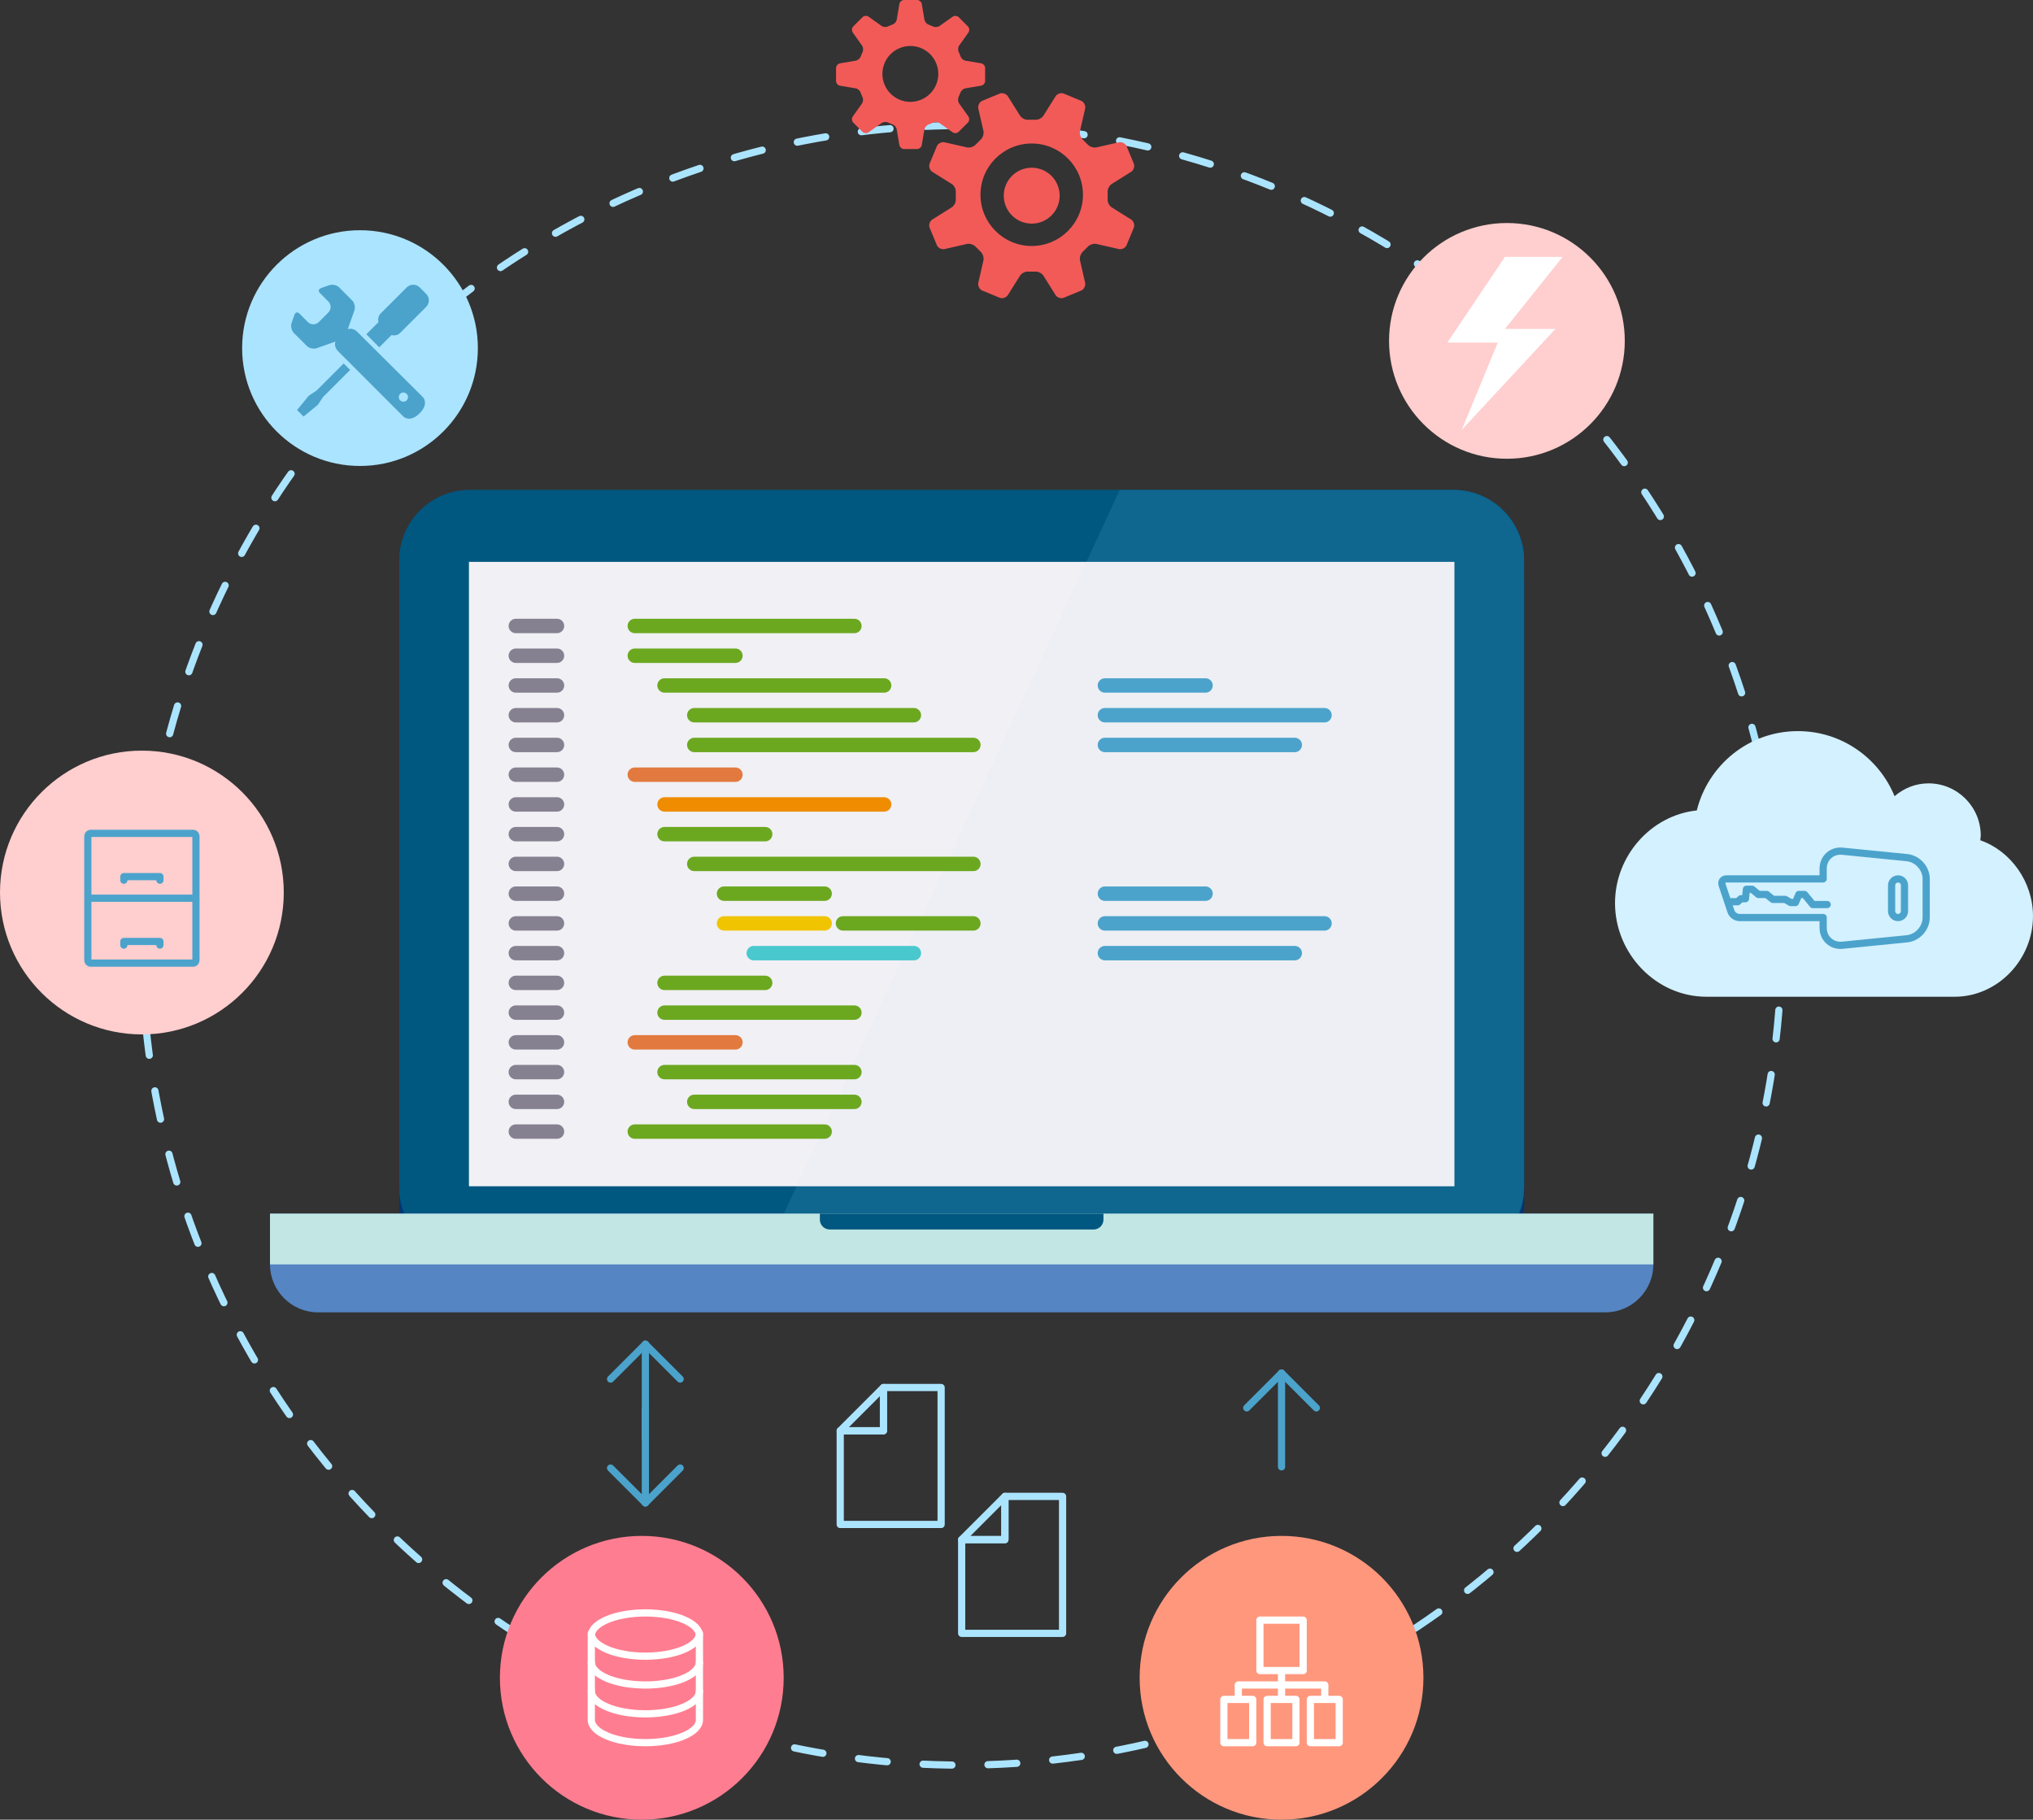 <?xml version="1.0" encoding="utf-8"?>
<!-- Generator: Adobe Illustrator 16.0.0, SVG Export Plug-In . SVG Version: 6.00 Build 0)  -->
<!DOCTYPE svg PUBLIC "-//W3C//DTD SVG 1.1//EN" "http://www.w3.org/Graphics/SVG/1.1/DTD/svg11.dtd">
<svg version="1.1" id="Layer_2" xmlns="http://www.w3.org/2000/svg" xmlns:xlink="http://www.w3.org/1999/xlink" x="0px" y="0px"
	 width="282.051px" height="252.448px" viewBox="0 0 282.051 252.448" enable-background="new 0 0 282.051 252.448"
	 xml:space="preserve">
<rect x="0" y="0" width="282.051" height="252.448" fill="#333333" stroke="none"/>
<circle fill="none" stroke="#ABE4FF" stroke-linecap="round" stroke-linejoin="round" stroke-miterlimit="10" stroke-dasharray="4,5" cx="133.418" cy="131.146" r="113.733"/>
<g>
	<g>
		<g>
			<path fill="#043573" d="M201.687,70.979H65.15c-5.362,0-9.751,4.39-9.751,9.751v87.01c0,5.362,4.39,9.751,9.751,9.751h136.537
				c5.36,0,9.751-4.389,9.751-9.751V80.73C211.438,75.369,207.047,70.979,201.687,70.979z"/>
			<path fill="#043573" d="M201.687,70.979H65.15c-5.362,0-9.751,4.39-9.751,9.751v87.01c0,5.362,4.39,9.751,9.751,9.751h136.537
				c5.36,0,9.751-4.389,9.751-9.751V80.73C211.438,75.369,207.047,70.979,201.687,70.979z"/>
		</g>
		<path fill="#043573" d="M201.687,177.491c5.36,0,9.751-4.389,9.751-9.751V80.73c0-5.361-4.391-9.751-9.751-9.751h-46.342
			l-49.437,106.512H201.687z"/>
		<rect x="65.058" y="80.948" fill="#043573" width="136.721" height="86.626"/>
		<polygon fill="#043573" points="110.511,167.574 201.779,167.574 201.779,80.948 150.718,80.948 		"/>
	</g>
	<g>
		<g>
			<path fill="#005780" d="M201.687,67.979H65.15c-5.362,0-9.751,4.39-9.751,9.751v87.01c0,5.362,4.39,9.751,9.751,9.751h136.537
				c5.36,0,9.751-4.389,9.751-9.751V77.73C211.438,72.369,207.047,67.979,201.687,67.979z"/>
			<path fill="#005780" d="M201.687,67.979H65.15c-5.362,0-9.751,4.39-9.751,9.751v87.01c0,5.362,4.39,9.751,9.751,9.751h136.537
				c5.36,0,9.751-4.389,9.751-9.751V77.73C211.438,72.369,207.047,67.979,201.687,67.979z"/>
		</g>
		<path fill="#005780" d="M201.687,174.491c5.36,0,9.751-4.389,9.751-9.751V77.73c0-5.361-4.391-9.751-9.751-9.751h-46.342
			l-49.437,106.512H201.687z"/>
		<rect x="65.058" y="77.948" fill="#005780" width="136.721" height="86.626"/>
		<polygon fill="#005780" points="110.511,164.574 201.779,164.574 201.779,77.948 150.718,77.948 		"/>
	</g>
	<g>
		<path opacity="0.2" fill="#4BA3CC" d="M201.687,174.491c5.36,0,9.751-4.389,9.751-9.751V77.73c0-5.361-4.391-9.751-9.751-9.751
			h-46.342l-49.437,106.512H201.687z"/>
		<rect x="65.058" y="77.948" fill="#F1F0F4" width="136.721" height="86.626"/>
		<polygon opacity="0.1" fill="#C8E6F5" points="110.511,164.574 201.779,164.574 201.779,77.948 150.718,77.948 		"/>
	</g>
</g>
<g>
	<path fill="#5585C2" d="M37.457,168.369v7.043c0,3.658,2.995,6.653,6.654,6.653h178.617c3.657,0,6.653-2.995,6.653-6.653v-7.043
		H37.457z"/>
	<rect x="37.457" y="168.369" fill="#C1E6E3" width="191.924" height="7.043"/>
	<path fill="#005780" d="M113.746,168.369v0.835c0,0.75,0.614,1.364,1.364,1.364h36.616c0.75,0,1.364-0.614,1.364-1.364v-0.835
		H113.746z"/>
</g>
<g>
	
		<line fill="none" stroke="#868191" stroke-width="2" stroke-linecap="round" stroke-linejoin="round" stroke-miterlimit="10" x1="71.563" y1="86.843" x2="77.275" y2="86.843"/>
	
		<line fill="none" stroke="#868191" stroke-width="2" stroke-linecap="round" stroke-linejoin="round" stroke-miterlimit="10" x1="71.563" y1="90.969" x2="77.275" y2="90.969"/>
	
		<line fill="none" stroke="#868191" stroke-width="2" stroke-linecap="round" stroke-linejoin="round" stroke-miterlimit="10" x1="71.563" y1="95.096" x2="77.275" y2="95.096"/>
</g>
<g>
	
		<line fill="none" stroke="#868191" stroke-width="2" stroke-linecap="round" stroke-linejoin="round" stroke-miterlimit="10" x1="71.563" y1="99.222" x2="77.275" y2="99.222"/>
	
		<line fill="none" stroke="#868191" stroke-width="2" stroke-linecap="round" stroke-linejoin="round" stroke-miterlimit="10" x1="71.563" y1="103.348" x2="77.275" y2="103.348"/>
	
		<line fill="none" stroke="#868191" stroke-width="2" stroke-linecap="round" stroke-linejoin="round" stroke-miterlimit="10" x1="71.563" y1="107.474" x2="77.275" y2="107.474"/>
</g>
<g>
	
		<line fill="none" stroke="#868191" stroke-width="2" stroke-linecap="round" stroke-linejoin="round" stroke-miterlimit="10" x1="71.563" y1="111.6" x2="77.275" y2="111.6"/>
	
		<line fill="none" stroke="#868191" stroke-width="2" stroke-linecap="round" stroke-linejoin="round" stroke-miterlimit="10" x1="71.563" y1="115.726" x2="77.275" y2="115.726"/>
	
		<line fill="none" stroke="#868191" stroke-width="2" stroke-linecap="round" stroke-linejoin="round" stroke-miterlimit="10" x1="71.563" y1="119.852" x2="77.275" y2="119.852"/>
</g>
<g>
	
		<line fill="none" stroke="#868191" stroke-width="2" stroke-linecap="round" stroke-linejoin="round" stroke-miterlimit="10" x1="71.563" y1="123.979" x2="77.275" y2="123.979"/>
	
		<line fill="none" stroke="#868191" stroke-width="2" stroke-linecap="round" stroke-linejoin="round" stroke-miterlimit="10" x1="71.563" y1="128.104" x2="77.275" y2="128.104"/>
	
		<line fill="none" stroke="#868191" stroke-width="2" stroke-linecap="round" stroke-linejoin="round" stroke-miterlimit="10" x1="71.563" y1="132.231" x2="77.275" y2="132.231"/>
</g>
<g>
	
		<line fill="none" stroke="#868191" stroke-width="2" stroke-linecap="round" stroke-linejoin="round" stroke-miterlimit="10" x1="71.563" y1="136.357" x2="77.275" y2="136.357"/>
	
		<line fill="none" stroke="#868191" stroke-width="2" stroke-linecap="round" stroke-linejoin="round" stroke-miterlimit="10" x1="71.563" y1="140.483" x2="77.275" y2="140.483"/>
	
		<line fill="none" stroke="#868191" stroke-width="2" stroke-linecap="round" stroke-linejoin="round" stroke-miterlimit="10" x1="71.563" y1="144.609" x2="77.275" y2="144.609"/>
</g>
<g>
	
		<line fill="none" stroke="#868191" stroke-width="2" stroke-linecap="round" stroke-linejoin="round" stroke-miterlimit="10" x1="71.563" y1="148.735" x2="77.275" y2="148.735"/>
	
		<line fill="none" stroke="#868191" stroke-width="2" stroke-linecap="round" stroke-linejoin="round" stroke-miterlimit="10" x1="71.563" y1="152.861" x2="77.275" y2="152.861"/>
	
		<line fill="none" stroke="#868191" stroke-width="2" stroke-linecap="round" stroke-linejoin="round" stroke-miterlimit="10" x1="71.563" y1="156.987" x2="77.275" y2="156.987"/>
</g>
<g>
	
		<line fill="none" stroke="#6BA820" stroke-width="2" stroke-linecap="round" stroke-linejoin="round" stroke-miterlimit="10" x1="88.068" y1="86.843" x2="118.536" y2="86.843"/>
	
		<line fill="none" stroke="#6BA820" stroke-width="2" stroke-linecap="round" stroke-linejoin="round" stroke-miterlimit="10" x1="88.068" y1="90.969" x2="102.032" y2="90.969"/>
	
		<line fill="none" stroke="#6BA820" stroke-width="2" stroke-linecap="round" stroke-linejoin="round" stroke-miterlimit="10" x1="92.194" y1="95.096" x2="122.662" y2="95.096"/>
</g>
<g>
	
		<line fill="none" stroke="#6BA820" stroke-width="2" stroke-linecap="round" stroke-linejoin="round" stroke-miterlimit="10" x1="96.32" y1="99.222" x2="126.789" y2="99.222"/>
	
		<line fill="none" stroke="#6BA820" stroke-width="2" stroke-linecap="round" stroke-linejoin="round" stroke-miterlimit="10" x1="96.32" y1="103.348" x2="135.041" y2="103.348"/>
	
		<line fill="none" stroke="#E27A3F" stroke-width="2" stroke-linecap="round" stroke-linejoin="round" stroke-miterlimit="10" x1="88.068" y1="107.474" x2="102.032" y2="107.474"/>
</g>
<g>
	
		<line fill="none" stroke="#EF8C00" stroke-width="2" stroke-linecap="round" stroke-linejoin="round" stroke-miterlimit="10" x1="92.194" y1="111.6" x2="122.662" y2="111.6"/>
	
		<line fill="none" stroke="#6BA820" stroke-width="2" stroke-linecap="round" stroke-linejoin="round" stroke-miterlimit="10" x1="92.194" y1="115.726" x2="106.158" y2="115.726"/>
	
		<line fill="none" stroke="#6BA820" stroke-width="2" stroke-linecap="round" stroke-linejoin="round" stroke-miterlimit="10" x1="96.32" y1="119.852" x2="135.041" y2="119.852"/>
</g>
<line fill="none" stroke="#6BA820" stroke-width="2" stroke-linecap="round" stroke-linejoin="round" stroke-miterlimit="10" x1="100.447" y1="123.979" x2="114.41" y2="123.979"/>
<line fill="none" stroke="#F0C401" stroke-width="2" stroke-linecap="round" stroke-linejoin="round" stroke-miterlimit="10" x1="100.447" y1="128.104" x2="114.41" y2="128.104"/>
<line fill="none" stroke="#6BA820" stroke-width="2" stroke-linecap="round" stroke-linejoin="round" stroke-miterlimit="10" x1="116.951" y1="128.104" x2="135.041" y2="128.104"/>
<line fill="none" stroke="#49C8CE" stroke-width="2" stroke-linecap="round" stroke-linejoin="round" stroke-miterlimit="10" x1="104.573" y1="132.231" x2="126.789" y2="132.231"/>
<g>
	
		<line fill="none" stroke="#4BA3CC" stroke-width="2" stroke-linecap="round" stroke-linejoin="round" stroke-miterlimit="10" x1="153.29" y1="123.979" x2="167.252" y2="123.979"/>
	
		<line fill="none" stroke="#4BA3CC" stroke-width="2" stroke-linecap="round" stroke-linejoin="round" stroke-miterlimit="10" x1="153.29" y1="128.104" x2="183.757" y2="128.104"/>
	
		<line fill="none" stroke="#4BA3CC" stroke-width="2" stroke-linecap="round" stroke-linejoin="round" stroke-miterlimit="10" x1="153.29" y1="132.231" x2="179.631" y2="132.231"/>
</g>
<g>
	
		<line fill="none" stroke="#4BA3CC" stroke-width="2" stroke-linecap="round" stroke-linejoin="round" stroke-miterlimit="10" x1="153.29" y1="95.096" x2="167.252" y2="95.096"/>
	
		<line fill="none" stroke="#4BA3CC" stroke-width="2" stroke-linecap="round" stroke-linejoin="round" stroke-miterlimit="10" x1="153.29" y1="99.222" x2="183.757" y2="99.222"/>
	
		<line fill="none" stroke="#4BA3CC" stroke-width="2" stroke-linecap="round" stroke-linejoin="round" stroke-miterlimit="10" x1="153.29" y1="103.348" x2="179.631" y2="103.348"/>
</g>
<g>
	
		<line fill="none" stroke="#6BA820" stroke-width="2" stroke-linecap="round" stroke-linejoin="round" stroke-miterlimit="10" x1="92.194" y1="136.357" x2="106.158" y2="136.357"/>
	
		<line fill="none" stroke="#6BA820" stroke-width="2" stroke-linecap="round" stroke-linejoin="round" stroke-miterlimit="10" x1="92.194" y1="140.483" x2="118.536" y2="140.483"/>
	
		<line fill="none" stroke="#E27A3F" stroke-width="2" stroke-linecap="round" stroke-linejoin="round" stroke-miterlimit="10" x1="88.068" y1="144.609" x2="102.032" y2="144.609"/>
</g>
<g>
	
		<line fill="none" stroke="#6BA820" stroke-width="2" stroke-linecap="round" stroke-linejoin="round" stroke-miterlimit="10" x1="92.194" y1="148.735" x2="118.536" y2="148.735"/>
	
		<line fill="none" stroke="#6BA820" stroke-width="2" stroke-linecap="round" stroke-linejoin="round" stroke-miterlimit="10" x1="96.32" y1="152.861" x2="118.536" y2="152.861"/>
	
		<line fill="none" stroke="#6BA820" stroke-width="2" stroke-linecap="round" stroke-linejoin="round" stroke-miterlimit="10" x1="88.068" y1="156.987" x2="114.41" y2="156.987"/>
</g>
<g>
	<path fill="#F25A58" d="M154.237,28.77c-0.348-0.22-0.604-0.732-0.567-1.141c0,0,0.006-0.068,0.006-0.482s-0.006-0.482-0.006-0.482
		c-0.037-0.409,0.22-0.922,0.567-1.142l2.683-1.681c0.347-0.217,0.525-0.715,0.394-1.106l-1.032-2.494
		c-0.186-0.366-0.665-0.593-1.065-0.5l-3.084,0.705c-0.4,0.093-0.952-0.086-1.225-0.392l-0.678-0.674
		c-0.308-0.275-0.482-0.828-0.392-1.227l0.708-3.083c0.09-0.404-0.136-0.881-0.504-1.068l-2.494-1.033
		c-0.39-0.131-0.888,0.048-1.105,0.396l-1.685,2.681c-0.216,0.346-0.731,0.604-1.142,0.566c0,0-0.064-0.005-0.479-0.005
		c-0.414,0-0.479,0.005-0.479,0.005c-0.41,0.038-0.925-0.22-1.143-0.566l-1.684-2.681c-0.219-0.348-0.715-0.528-1.104-0.396
		l-2.497,1.033c-0.366,0.187-0.592,0.664-0.501,1.068l0.708,3.083c0.09,0.399-0.084,0.952-0.393,1.227l-0.677,0.674
		c-0.272,0.306-0.824,0.485-1.226,0.392l-3.084-0.705c-0.4-0.093-0.88,0.134-1.065,0.5l-1.033,2.494
		c-0.131,0.392,0.047,0.889,0.394,1.106l2.683,1.681c0.347,0.22,0.604,0.732,0.567,1.142c0,0-0.007,0.068-0.007,0.482
		s0.007,0.482,0.007,0.482c0.037,0.409-0.22,0.921-0.567,1.141l-2.683,1.681c-0.347,0.217-0.525,0.715-0.394,1.106l1.033,2.494
		c0.186,0.366,0.665,0.593,1.065,0.5l3.084-0.705c0.401-0.093,0.953,0.086,1.226,0.392l0.677,0.674
		c0.309,0.275,0.482,0.828,0.393,1.227l-0.708,3.083c-0.091,0.404,0.135,0.881,0.501,1.068l2.497,1.033
		c0.39,0.131,0.886-0.048,1.104-0.396l1.684-2.681c0.219-0.346,0.732-0.604,1.143-0.566c0,0,0.064,0.005,0.479,0.005
		c0.415,0,0.479-0.005,0.479-0.005c0.41-0.038,0.924,0.22,1.142,0.566l1.685,2.681c0.218,0.348,0.716,0.528,1.105,0.396l2.494-1.033
		c0.368-0.187,0.594-0.664,0.504-1.068l-0.708-3.083c-0.091-0.399,0.084-0.952,0.392-1.227l0.678-0.674
		c0.272-0.306,0.824-0.485,1.225-0.392l3.084,0.705c0.4,0.093,0.88-0.134,1.065-0.5l1.032-2.494
		c0.132-0.392-0.047-0.889-0.394-1.106L154.237,28.77z M143.136,34.127c-3.925,0-7.109-3.186-7.109-7.112
		c0-3.928,3.185-7.107,7.109-7.107s7.11,3.179,7.11,7.107C150.247,30.941,147.061,34.127,143.136,34.127z M133.938,8.418
		c-0.281-0.048-0.584-0.313-0.67-0.586c0,0-0.015-0.045-0.125-0.313c-0.112-0.268-0.134-0.311-0.134-0.311
		c-0.135-0.253-0.104-0.654,0.062-0.889l1.282-1.805c0.167-0.235,0.15-0.601-0.04-0.821l-1.337-1.335
		c-0.217-0.187-0.588-0.205-0.821-0.038l-1.804,1.283c-0.235,0.167-0.639,0.197-0.896,0.073l-0.62-0.255
		c-0.271-0.093-0.531-0.401-0.582-0.687l-0.367-2.181c-0.048-0.283-0.322-0.533-0.61-0.553h-1.886
		c-0.29,0.018-0.562,0.265-0.611,0.551l-0.37,2.181c-0.049,0.283-0.312,0.588-0.587,0.671c0,0-0.042,0.015-0.312,0.126
		c-0.266,0.111-0.307,0.131-0.307,0.131c-0.255,0.134-0.656,0.106-0.888-0.061l-1.807-1.28c-0.235-0.169-0.604-0.149-0.819,0.038
		l-1.337,1.335c-0.187,0.22-0.207,0.588-0.039,0.825l1.281,1.803c0.167,0.234,0.202,0.636,0.076,0.896l-0.256,0.619
		c-0.094,0.27-0.402,0.533-0.687,0.581l-2.182,0.371c-0.285,0.046-0.531,0.321-0.555,0.606l0.001,1.888
		c0.02,0.288,0.268,0.561,0.55,0.608l2.184,0.369c0.283,0.048,0.585,0.313,0.672,0.588c0,0,0.013,0.045,0.124,0.313
		c0.111,0.265,0.134,0.308,0.134,0.308c0.133,0.255,0.106,0.657-0.062,0.889l-1.283,1.806c-0.166,0.234-0.146,0.603,0.042,0.82
		l1.334,1.335c0.218,0.187,0.589,0.205,0.822,0.038l1.804-1.283c0.235-0.167,0.64-0.2,0.898-0.073l0.618,0.255
		c0.273,0.096,0.532,0.404,0.581,0.689l0.368,2.179c0.048,0.283,0.323,0.533,0.61,0.558l1.89-0.002
		c0.287-0.021,0.559-0.268,0.607-0.553l0.369-2.182c0.051-0.285,0.313-0.586,0.588-0.672c0,0,0.043-0.015,0.312-0.126
		c0.268-0.111,0.308-0.131,0.308-0.131c0.254-0.134,0.655-0.106,0.89,0.061l1.804,1.28c0.235,0.169,0.604,0.151,0.821-0.041
		l1.335-1.333c0.188-0.217,0.207-0.588,0.04-0.823l-1.281-1.805c-0.167-0.235-0.201-0.636-0.076-0.894l0.256-0.621
		c0.095-0.268,0.404-0.533,0.688-0.581l2.183-0.369c0.283-0.048,0.529-0.323,0.553-0.608l-0.002-1.888
		c-0.02-0.288-0.268-0.561-0.549-0.609L133.938,8.418z M127.781,13.836c-1.977,0.82-4.245-0.119-5.064-2.098s0.12-4.247,2.098-5.064
		c1.977-0.821,4.244,0.119,5.066,2.098C130.7,10.75,129.758,13.018,127.781,13.836z M147.014,27.146
		c0,2.141-1.735,3.878-3.878,3.878c-2.142,0-3.878-1.737-3.878-3.878s1.736-3.878,3.878-3.878
		C145.279,23.269,147.014,25.005,147.014,27.146z"/>
</g>
<path fill="#D4F1FF" d="M235.407,112.432c1.571-6.309,7.235-11.004,14.025-11.004c6.068,0,11.25,3.74,13.413,9.029
	c1.271-1.096,2.903-1.78,4.709-1.78c4,0,7.249,3.248,7.249,7.249c0,0.219-0.048,0.428-0.066,0.645
	c4.248,1.482,7.314,5.783,7.314,10.531c0,6.003-4.87,11.177-10.873,11.177h-34.431c-7.003,0-12.685-5.985-12.685-12.989
	C224.063,118.742,229.042,113.111,235.407,112.432z"/>
<circle fill="#FFCECE" cx="19.685" cy="123.821" r="19.685"/>
<circle fill="#ABE4FF" cx="49.945" cy="48.292" r="16.352"/>
<circle fill="#FFCECE" cx="209.064" cy="47.292" r="16.352"/>
<g>
	<polygon fill="none" stroke="#ABE4FF" stroke-linecap="round" stroke-linejoin="round" stroke-miterlimit="10" points="
		116.569,198.493 122.569,192.493 122.569,198.493 	"/>
	<polygon fill="none" stroke="#ABE4FF" stroke-linecap="round" stroke-linejoin="round" stroke-miterlimit="10" points="
		122.569,198.493 122.569,192.493 130.569,192.493 130.569,211.493 116.569,211.493 116.569,198.493 	"/>
</g>
<g>
	<polygon fill="none" stroke="#ABE4FF" stroke-linecap="round" stroke-linejoin="round" stroke-miterlimit="10" points="
		133.418,213.597 139.418,207.597 139.418,213.597 	"/>
	<polygon fill="none" stroke="#ABE4FF" stroke-linecap="round" stroke-linejoin="round" stroke-miterlimit="10" points="
		139.418,213.597 139.418,207.597 147.418,207.597 147.418,226.597 133.418,226.597 133.418,213.597 	"/>
</g>
<g>
	<path fill="none" stroke="#4BA3CC" stroke-linecap="round" stroke-linejoin="round" stroke-miterlimit="10" d="M239.297,123.897
		l0.85,2.549c0.155,0.466,0.685,0.847,1.175,0.846l11.616,0.001l-0.001,1.427c0,1.474,1.202,2.562,2.667,2.415l8.96-0.894
		c1.468-0.147,2.667-1.471,2.668-2.944l0.001-5.367c0-1.477-1.201-2.8-2.669-2.949l-8.959-0.892
		c-1.469-0.148-2.667,0.941-2.668,2.415l-0.001,1.427l-13.4,0.001c-0.491,0-0.767,0.381-0.61,0.847l0.073,0.223L239.297,123.897z"/>
	<path fill="none" stroke="#4BA3CC" stroke-linecap="round" stroke-linejoin="round" stroke-miterlimit="10" d="M262.434,126.4
		l0.001-3.572c-0.001-0.495,0.401-0.895,0.894-0.894c0.491-0.001,0.894,0.402,0.893,0.892v3.574c0,0.493-0.402,0.894-0.894,0.894
		C262.836,127.293,262.435,126.893,262.434,126.4z"/>
	<polyline fill="none" stroke="#4BA3CC" stroke-linecap="round" stroke-linejoin="round" stroke-miterlimit="10" points="
		253.498,125.489 251.501,125.49 250.359,124.093 249.566,124.093 249.09,125.215 248.43,125.215 247.677,124.779 245.959,124.779 
		245.114,124.093 243.952,124.093 243.086,123.372 242.293,123.372 242.157,124.683 241.522,124.683 241.095,125.098 
		239.943,125.098 	"/>
</g>
<g>
	<path fill="none" stroke="#4BA3CC" stroke-linecap="round" stroke-linejoin="round" stroke-miterlimit="10" d="M12.56,115.613
		h14.25c0.207,0,0.375,0.186,0.375,0.413V133.2c0,0.228-0.168,0.413-0.375,0.413H12.56c-0.207,0-0.375-0.186-0.375-0.413v-17.174
		C12.185,115.799,12.354,115.613,12.56,115.613z"/>
	
		<line fill="none" stroke="#4BA3CC" stroke-linecap="round" stroke-linejoin="round" stroke-miterlimit="10" x1="26.685" y1="124.613" x2="12.685" y2="124.613"/>
	<polyline fill="none" stroke="#4BA3CC" stroke-linecap="round" stroke-linejoin="round" stroke-miterlimit="10" points="
		22.185,122.113 22.185,121.613 17.185,121.613 17.185,122.113 	"/>
	<polyline fill="none" stroke="#4BA3CC" stroke-linecap="round" stroke-linejoin="round" stroke-miterlimit="10" points="
		22.185,131.113 22.185,130.613 17.185,130.613 17.185,131.113 	"/>
</g>
<g>
	<g>
		
			<line fill="none" stroke="#4BA3CC" stroke-linecap="round" stroke-linejoin="round" stroke-miterlimit="10" x1="177.795" y1="190.493" x2="172.969" y2="195.319"/>
		
			<line fill="none" stroke="#4BA3CC" stroke-linecap="round" stroke-linejoin="round" stroke-miterlimit="10" x1="182.622" y1="195.319" x2="177.795" y2="190.493"/>
	</g>
	
		<line fill="none" stroke="#4BA3CC" stroke-linecap="round" stroke-linejoin="round" stroke-miterlimit="10" x1="177.795" y1="203.493" x2="177.795" y2="190.493"/>
</g>
<g>
	<g>
		
			<line fill="none" stroke="#4BA3CC" stroke-linecap="round" stroke-linejoin="round" stroke-miterlimit="10" x1="89.536" y1="186.493" x2="84.709" y2="191.319"/>
		
			<line fill="none" stroke="#4BA3CC" stroke-linecap="round" stroke-linejoin="round" stroke-miterlimit="10" x1="94.362" y1="191.319" x2="89.536" y2="186.493"/>
	</g>
	
		<line fill="none" stroke="#4BA3CC" stroke-linecap="round" stroke-linejoin="round" stroke-miterlimit="10" x1="89.536" y1="199.493" x2="89.536" y2="186.493"/>
</g>
<g>
	<g>
		
			<line fill="none" stroke="#4BA3CC" stroke-linecap="round" stroke-linejoin="round" stroke-miterlimit="10" x1="89.536" y1="208.493" x2="94.362" y2="203.667"/>
		
			<line fill="none" stroke="#4BA3CC" stroke-linecap="round" stroke-linejoin="round" stroke-miterlimit="10" x1="84.709" y1="203.667" x2="89.536" y2="208.493"/>
	</g>
	
		<line fill="none" stroke="#4BA3CC" stroke-linecap="round" stroke-linejoin="round" stroke-miterlimit="10" x1="89.536" y1="195.493" x2="89.536" y2="208.493"/>
</g>
<g>
	<circle fill="#FF977D" cx="177.795" cy="232.763" r="19.686"/>
	<g>
		
			<rect x="174.795" y="224.763" fill="none" stroke="#FFFFFF" stroke-linecap="round" stroke-linejoin="round" stroke-miterlimit="10" width="6" height="7"/>
		
			<rect x="181.795" y="235.763" fill="none" stroke="#FFFFFF" stroke-linecap="round" stroke-linejoin="round" stroke-miterlimit="10" width="4" height="6"/>
		
			<rect x="169.795" y="235.763" fill="none" stroke="#FFFFFF" stroke-linecap="round" stroke-linejoin="round" stroke-miterlimit="10" width="4" height="6"/>
		
			<rect x="175.795" y="235.763" fill="none" stroke="#FFFFFF" stroke-linecap="round" stroke-linejoin="round" stroke-miterlimit="10" width="4" height="6"/>
		
			<line fill="none" stroke="#FFFFFF" stroke-linecap="round" stroke-linejoin="round" stroke-miterlimit="10" x1="177.795" y1="232.263" x2="177.795" y2="235.263"/>
		<polyline fill="none" stroke="#FFFFFF" stroke-linecap="round" stroke-linejoin="round" stroke-miterlimit="10" points="
			183.795,235.263 183.795,233.763 171.795,233.763 171.795,235.263 		"/>
	</g>
</g>
<g>
	<circle fill="#FF7D90" cx="89.041" cy="232.763" r="19.685"/>
	<g>
		<path fill="none" stroke="#FFFFFF" stroke-linecap="round" stroke-linejoin="round" stroke-miterlimit="10" d="M82.036,226.93
			v11.667c0,1.749,3.357,3.166,7.5,3.166s7.5-1.417,7.5-3.166V226.93c0-1.749-3.357-3.167-7.5-3.167S82.036,225.181,82.036,226.93z"
			/>
		<path fill="none" stroke="#FFFFFF" stroke-linecap="round" stroke-linejoin="round" stroke-miterlimit="10" d="M97.036,234.597
			c0,1.749-3.357,3.166-7.5,3.166s-7.5-1.417-7.5-3.166"/>
		<path fill="none" stroke="#FFFFFF" stroke-linecap="round" stroke-linejoin="round" stroke-miterlimit="10" d="M97.036,230.597
			c0,1.749-3.357,3.166-7.5,3.166s-7.5-1.417-7.5-3.166"/>
		<path fill="none" stroke="#FFFFFF" stroke-linecap="round" stroke-linejoin="round" stroke-miterlimit="10" d="M97.036,226.597
			c0,1.749-3.357,3.166-7.5,3.166s-7.5-1.417-7.5-3.166"/>
	</g>
</g>
<polygon fill="#FFFFFF" points="208.795,35.634 216.795,35.634 208.795,45.634 215.795,45.634 202.795,59.634 207.795,47.534 
	200.795,47.534 "/>
<path fill="#4BA3CC" d="M43.917,54.181l-1.081,0.72l-1.621,1.982l0.9,0.901l1.981-1.621l0.721-1.081l3.762-3.763l-0.902-0.897
	L43.917,54.181z M50.824,46.373l1.794,1.809l1.696-1.695c0.421,0.106,0.884,0.017,1.212-0.311l3.603-3.603
	c0.495-0.495,0.495-1.306,0-1.801l-0.901-0.901c-0.495-0.495-1.306-0.495-1.801,0l-3.604,3.603
	c-0.327,0.329-0.417,0.791-0.312,1.212 M49.615,46.083c-0.391-0.391-0.866-0.59-1.366-0.413l0.918-2.606
	c0.152-0.43,0.014-1.059-0.299-1.373l-1.821-1.828c-0.315-0.316-0.941-0.453-1.369-0.302l-1.114,0.396
	c-0.182,0.064-0.299,0.17-0.331,0.298c-0.031,0.129,0.024,0.272,0.157,0.406l1.173,1.174c0.415,0.417,0.403,1.104-0.022,1.532
	l-1.296,1.298c-0.204,0.206-0.478,0.321-0.765,0.326c-0.29,0.003-0.561-0.104-0.762-0.307l-1.167-1.174
	c-0.136-0.133-0.279-0.19-0.406-0.158c-0.128,0.033-0.234,0.15-0.299,0.332l-0.394,1.117c-0.151,0.432-0.013,1.06,0.3,1.374
	l1.823,1.828c0.313,0.314,0.938,0.452,1.364,0.302l2.603-0.923c-0.179,0.503,0.012,0.987,0.401,1.378l0.049,0.048h-0.002l1.149,1.15
	h0l1.37,1.371l6.456,6.463c0,0,0.901,0.9,2.252-0.451c1.351-1.351,0.448-2.256,0.448-2.256l-6.494-6.457l-1.806-1.796l-0.704-0.701
	L49.615,46.083z M55.516,54.639c0.249-0.249,0.655-0.249,0.901,0c0.249,0.246,0.249,0.652,0,0.9c-0.246,0.246-0.652,0.246-0.901,0
	C55.268,55.291,55.268,54.885,55.516,54.639z"/>
</svg>
